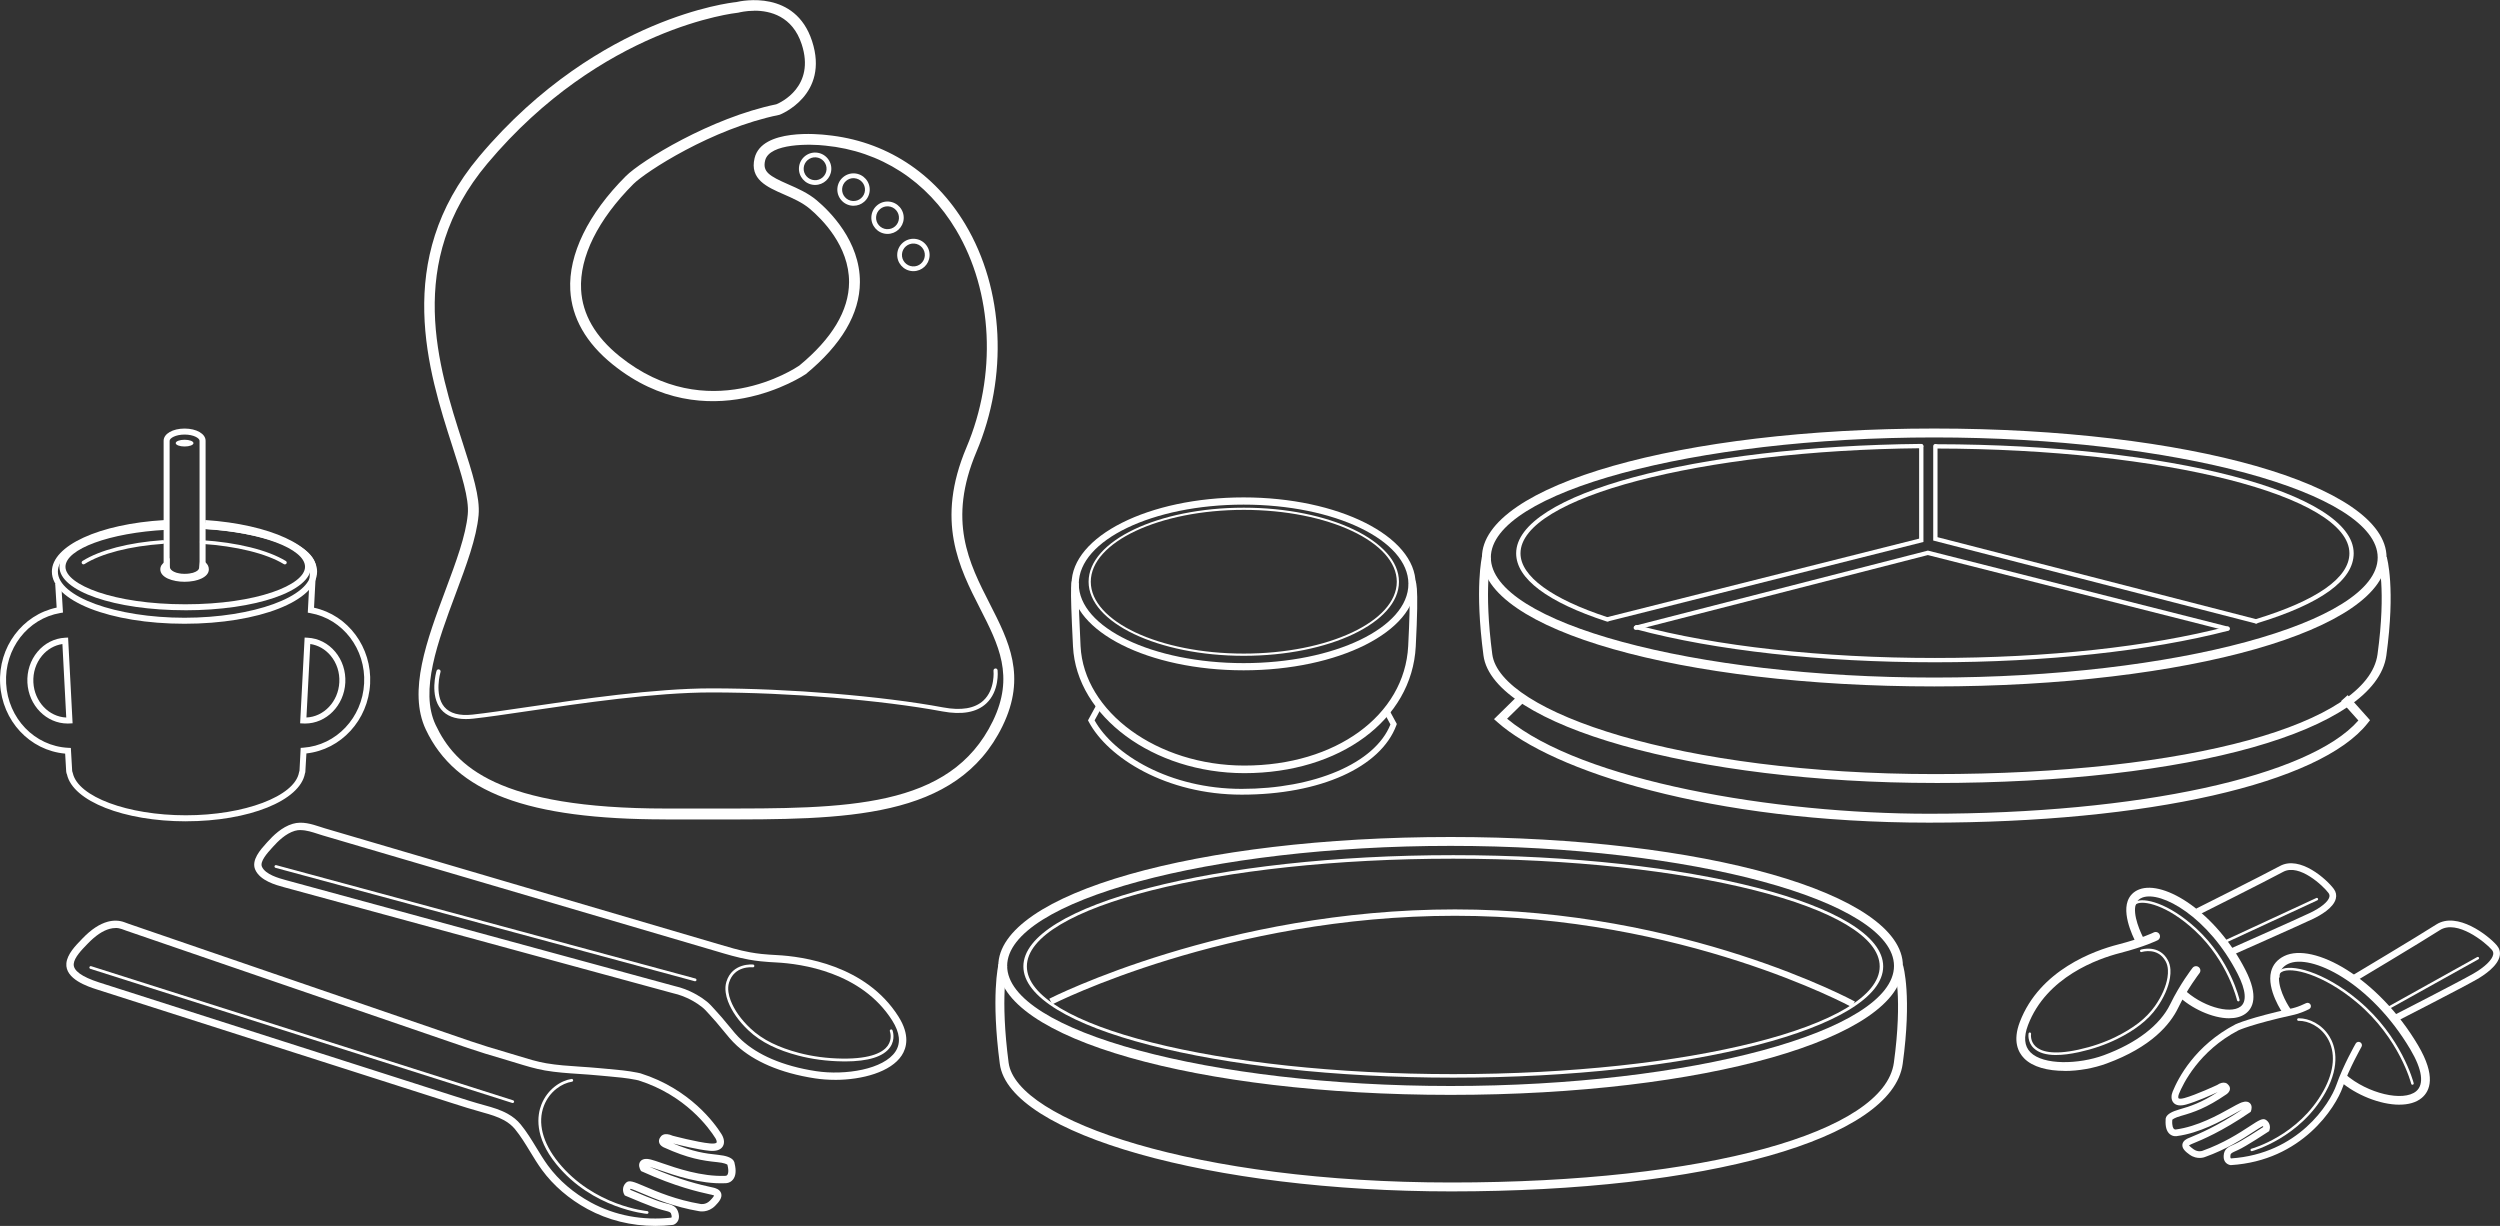 <svg viewBox="0 0 800 392.29" xmlns:xlink="http://www.w3.org/1999/xlink" xmlns="http://www.w3.org/2000/svg" data-name="Layer 2" id="Layer_2">
  <rect x="0" y="0" width="800" height="392.29" fill="#333333" stroke="none"/>
  <defs>
    <style>
      .cls-1 {
        fill: none;
      }

      .cls-2 {
        clip-path: url(#clippath-1);
      }

      .cls-3 {
        clip-path: url(#clippath-3);
      }

      .cls-4 {
        clip-path: url(#clippath-4);
      }

      .cls-5 {
        clip-path: url(#clippath-2);
      }

      .cls-6 {
        clip-path: url(#clippath-5);
      }

      .cls-7 {
        fill: #fff;
      }

      .cls-8 {
        clip-path: url(#clippath);
      }
    </style>
    <clipPath id="clippath">
      <rect height="392.29" width="800" class="cls-1"></rect>
    </clipPath>
    <clipPath id="clippath-1">
      <rect height="392.29" width="800" class="cls-1"></rect>
    </clipPath>
    <clipPath id="clippath-2">
      <rect height="392.29" width="800" class="cls-1"></rect>
    </clipPath>
    <clipPath id="clippath-3">
      <rect height="392.29" width="800" class="cls-1"></rect>
    </clipPath>
    <clipPath id="clippath-4">
      <rect height="392.29" width="800" class="cls-1"></rect>
    </clipPath>
    <clipPath id="clippath-5">
      <rect height="392.29" width="800" class="cls-1"></rect>
    </clipPath>
  </defs>
  <g data-name="Layer 1" id="Layer_1-2">
    <g>
      <g class="cls-8">
        <path d="M212.99,262.21c-44.24,0-67.24-8.65-76.74-28.78-5.77-12.24.37-28.69,6.31-44.6,3.35-8.97,6.51-17.45,7.13-24.29.46-5-2.04-12.76-4.93-21.74-7.64-23.74-19.18-59.62,8.52-92.64,19.65-23.43,40.98-35.64,55.41-41.75,14.96-6.34,25.58-7.61,26.94-7.75,1.84-.44,18.85-3.96,24.22,12.46,5.66,17.29-10.13,23.51-10.29,23.57l-.27.08c-21.49,4.37-42.76,18.28-46.58,22.1-11.36,11.37-17.32,23.37-16.76,33.81.42,7.89,4.55,15.05,12.28,21.29,28.13,22.69,56.35,3.83,57.54,3.02,10.48-8.63,15.88-17.63,15.93-26.66.06-11.64-8.78-20.34-12.59-23.54-2.41-2.02-5.4-3.33-8.3-4.6-5.4-2.36-10.98-4.81-9.34-11.6,2.32-9.61,20.91-7.64,23.02-7.39,18.73,1.82,34.54,12.01,44.46,28.68,12.35,20.75,13.7,48.6,3.52,72.68-9.32,22.04-2.42,35.56,4.25,48.63,6.09,11.94,11.85,23.21,4.1,39.13-14.6,30.01-50.51,29.95-92.12,29.9-4.46,0-9-.01-13.6.01-.7,0-1.41,0-2.1,0ZM241.45,3.44c-2.78,0-4.85.53-5.08.59l-.29.05c-.43.04-43.47,4.56-80.15,48.29-26.46,31.55-15.72,64.96-7.87,89.35,3.13,9.73,5.6,17.42,5.09,23.12-.66,7.31-3.91,16-7.34,25.19-5.69,15.24-11.57,30.99-6.42,41.91,6.26,13.27,19.95,26.79,73.71,26.79.65,0,1.31,0,1.98,0,4.62-.03,9.16-.02,13.63-.01,42.09.06,75.34.11,88.99-27.95,6.99-14.37,1.86-24.41-4.07-36.04-6.71-13.14-14.31-28.02-4.36-51.56,9.76-23.08,8.49-49.73-3.3-69.56-9.34-15.7-24.21-25.29-41.86-27.01-4.6-.55-17.92-.86-19.27,4.76-.87,3.62,1.33,4.96,7.36,7.61,2.98,1.3,6.36,2.78,9.14,5.12,4.18,3.51,13.9,13.1,13.83,26.21-.05,10.11-5.88,20.01-17.31,29.41-.43.3-31.63,21.25-61.8-3.09-8.53-6.88-13.09-14.89-13.57-23.8-.61-11.43,5.7-24.37,17.76-36.44,4.95-4.95,27.27-18.71,48.18-23.01,1.38-.57,12.54-5.67,8.11-19.21-2.96-9.05-10.16-10.74-15.11-10.74Z" class="cls-7"></path>
        <path d="M260.84,59.18c-.12,0-.24,0-.36-.01h0c-2.85-.2-5.01-2.68-4.81-5.53.1-1.38.72-2.64,1.77-3.55,1.05-.91,2.39-1.36,3.76-1.26,1.38.1,2.64.72,3.55,1.77s1.36,2.38,1.26,3.76c-.19,2.73-2.47,4.82-5.17,4.82ZM260.58,57.65c2.02.16,3.76-1.38,3.91-3.39.07-.98-.25-1.92-.89-2.66s-1.53-1.18-2.51-1.25c-.97-.08-1.92.25-2.66.89-.74.64-1.18,1.53-1.25,2.51-.07.97.25,1.92.89,2.65s1.53,1.18,2.51,1.25h0Z" class="cls-7"></path>
        <path d="M273.14,65.84c-.12,0-.25,0-.37-.01-1.38-.1-2.64-.72-3.55-1.77-.91-1.05-1.36-2.38-1.26-3.76.1-1.38.72-2.64,1.77-3.55,1.05-.91,2.39-1.36,3.76-1.26,2.85.2,5.01,2.68,4.81,5.53-.1,1.38-.72,2.64-1.77,3.55-.95.83-2.14,1.27-3.39,1.27ZM273.12,57.01c-.88,0-1.72.31-2.39.9-.74.64-1.18,1.53-1.25,2.51-.07.97.25,1.92.89,2.65.64.74,1.53,1.18,2.51,1.25h0c.97.07,1.92-.25,2.66-.89.74-.64,1.18-1.53,1.25-2.5.14-2.01-1.38-3.76-3.4-3.9-.09,0-.18,0-.26,0Z" class="cls-7"></path>
        <path d="M284.01,74.85c-.12,0-.24,0-.36-.01h0c-2.85-.2-5.01-2.68-4.81-5.53.1-1.38.72-2.64,1.77-3.55,1.05-.91,2.38-1.36,3.76-1.26,2.85.2,5.01,2.68,4.81,5.53-.19,2.73-2.47,4.82-5.17,4.82ZM283.75,73.32c2.04.16,3.77-1.38,3.91-3.39.14-2.01-1.38-3.76-3.4-3.9-.97-.08-1.92.25-2.66.89-.74.64-1.18,1.53-1.25,2.51-.07.97.25,1.92.89,2.65s1.53,1.18,2.51,1.25h0Z" class="cls-7"></path>
        <path d="M292.29,86.77c-.12,0-.24,0-.36-.01h0c-2.85-.2-5.01-2.68-4.81-5.53.09-1.38.72-2.64,1.77-3.55,1.04-.91,2.38-1.35,3.76-1.26,1.38.1,2.64.72,3.55,1.77s1.36,2.38,1.26,3.76c-.19,2.73-2.47,4.82-5.17,4.82ZM292.03,85.24c2.03.17,3.76-1.38,3.91-3.39.07-.98-.25-1.92-.89-2.66s-1.53-1.18-2.51-1.25c-.97-.07-1.92.25-2.66.89-.74.64-1.18,1.53-1.25,2.51-.14,2.01,1.38,3.76,3.4,3.9h0Z" class="cls-7"></path>
        <path d="M149.06,230.1c-3.54,0-6.19-1.03-7.9-3.08-3.74-4.47-1.56-12.04-1.46-12.36.1-.35.47-.55.82-.44.35.1.55.47.44.82-.02.07-2.07,7.23,1.21,11.15,1.77,2.11,4.83,2.94,9.07,2.48,4.46-.49,10.44-1.37,17.38-2.39,17.18-2.53,40.72-6,59.08-6,24.79,0,54.57,2.45,74.1,6.09,5.79,1.08,10.12.35,12.87-2.18,3.83-3.53,3.26-9.5,3.25-9.56-.04-.36.23-.69.59-.72.37-.05.68.22.72.58.03.27.65,6.66-3.66,10.65-3.06,2.83-7.77,3.67-14.01,2.51-19.46-3.63-49.14-6.07-73.86-6.07-18.26,0-41.74,3.46-58.88,5.99-6.95,1.02-12.94,1.91-17.43,2.4-.81.09-1.58.13-2.32.13Z" class="cls-7"></path>
        <path d="M91.16,180.62c-.11,0-.21-.03-.31-.09-5.61-3.41-15.21-5.78-26.34-6.5-.33-.02-.57-.3-.55-.63.02-.33.3-.55.63-.55,11.32.73,21.11,3.16,26.88,6.67.28.17.37.53.2.81-.11.18-.31.28-.51.28Z" class="cls-7"></path>
        <path d="M59.07,142.88c1.57,0,2.84-.48,2.84-1.08s-1.27-1.08-2.84-1.08-2.84.48-2.84,1.08,1.27,1.08,2.84,1.08" class="cls-7"></path>
        <path d="M26.72,180.61c-.19,0-.39-.1-.5-.28-.18-.28-.09-.64.18-.82,5.52-3.49,14.89-5.92,25.69-6.66.3-.04.61.22.63.55s-.23.61-.55.63c-10.61.73-19.77,3.09-25.14,6.48-.1.06-.21.09-.32.09Z" class="cls-7"></path>
        <path d="M59.07,185.73c-3.83,0-6.71-1.59-6.71-3.71v-40.98c0-2.22,2.89-3.9,6.71-3.9s6.72,1.68,6.72,3.9v40.98c0,2.11-2.89,3.71-6.72,3.71ZM59.07,139.06c-2.92,0-4.79,1.17-4.79,1.98v40.98c0,.71,1.91,1.79,4.79,1.79s4.79-1.08,4.79-1.79v-40.98c0-.81-1.87-1.98-4.79-1.98Z" class="cls-7"></path>
        <path d="M65.69,182.19c0-.48-.19-.96-.69-1.36l-.16,1.21c-.36,1.68-2.58,2.73-5.76,2.73s-5.5-1.21-5.76-2.73c0,0-.16-.4-.16-1.1-.51.4-.72.76-.72,1.26,0,1.57,2.97,2.84,6.62,2.84s6.62-1.27,6.62-2.84" class="cls-7"></path>
        <path d="M59.06,186.17c-3.86,0-7.76-1.37-7.76-3.98,0-1.12.66-1.76,1.15-2.15l1.84-1.45v2.34c0,.45.09.7.09.71.18.95,1.87,1.99,4.69,1.99,2.5,0,4.42-.75,4.65-1.83l.42-3.11,1.57,1.25c.73.58,1.12,1.36,1.12,2.25,0,2.61-3.91,3.98-7.76,3.98Z" class="cls-7"></path>
        <path d="M59.03,199.6c-23.79,0-42.43-7.33-42.43-16.68,0-8.32,15.11-15.26,35.93-16.49l.11,1.92c-19.45,1.15-34.12,7.41-34.12,14.57,0,8,18.55,14.76,40.51,14.76s40.51-6.76,40.51-14.76c0-6.91-14.92-13.32-33.97-14.59l.13-1.92c20.72,1.39,35.77,8.33,35.77,16.51,0,9.35-18.64,16.68-42.43,16.68Z" class="cls-7"></path>
        <path d="M59.27,195.28c-22.57,0-40.25-6.11-40.25-13.91,0-7.07,14.02-12.72,34.1-13.75l.1,1.92c-18.1.93-32.27,6.13-32.27,11.84s15.4,11.99,38.33,11.99,38.33-6.2,38.33-11.99-14.3-11.08-31.88-12.1l.11-1.92c19.52,1.14,33.68,7.03,33.68,14.02,0,7.8-17.68,13.91-40.26,13.91Z" class="cls-7"></path>
        <path d="M21.64,231.53c-6.77,0-12.48-5.73-12.87-13.07-.19-3.65.95-7.16,3.21-9.87,2.28-2.74,5.42-4.34,8.85-4.52l.96-.05,1.44,27.44-.96.05c-.21.01-.42.02-.63.02ZM19.97,206.09c-2.51.37-4.8,1.67-6.52,3.74-1.95,2.34-2.93,5.37-2.77,8.54.32,6.16,4.95,11,10.52,11.24l-1.23-23.51Z" class="cls-7"></path>
        <path d="M97.63,231.53c-.21,0-.42,0-.63-.02l-.96-.05,1.44-27.44.96.05c3.43.18,6.57,1.78,8.85,4.52,2.26,2.71,3.4,6.22,3.21,9.87-.39,7.34-6.09,13.07-12.87,13.07ZM99.29,206.09l-1.23,23.51c5.57-.24,10.19-5.08,10.52-11.24.17-3.17-.82-6.2-2.77-8.54-1.72-2.06-4-3.36-6.52-3.74Z" class="cls-7"></path>
        <path d="M59.48,262.82c-19.81,0-36.17-6.45-38.05-15-.11-.25-.23-.57-.25-.95l-.33-5.71c-11.31-1.01-20.19-10.48-20.81-22.37-.62-11.73,7.11-22.05,18.09-24.36l-.46-7.56,1.92-.11.56,9.26-.85.14c-10.47,1.78-17.92,11.47-17.34,22.53.59,11.2,9.12,20.06,19.85,20.61l.86.04.43,7.41c0,.08.07.24.12.4l.08.25c1.67,7.57,17.56,13.49,36.18,13.49s34.84-6.04,36.21-13.74l.15-.54.38-7.29.85-.06c10.51-.75,18.88-9.59,19.45-20.57.58-10.98-6.82-20.65-17.2-22.49l-.83-.15.46-8.77c.17-3.3.28-5.33.28-5.43,0-5.9-14.92-11.44-33.97-12.57l.11-1.92c17.79,1.06,35.79,6.39,35.78,14.53,0,.01-.11,2.09-.29,5.49l-.37,7.09c10.9,2.37,18.56,12.67,17.95,24.32-.61,11.65-9.31,21.09-20.39,22.31l-.35,6.03s-.05.22-.11.34c-1.56,8.75-17.94,15.34-38.11,15.34Z" class="cls-7"></path>
        <path d="M766.62,326.98l-.98-1.91c.21-.11,21.04-10.77,25.74-13.45,3.67-2.09,6.14-4.46,6.44-6.17.1-.57-.04-1.05-.44-1.52-1.97-2.32-11.14-9.81-16.62-6.29-6.02,3.86-27.08,16.44-27.29,16.57l-1.1-1.84c.21-.13,21.24-12.69,27.23-16.53,6.68-4.29,16.71,3.52,19.41,6.71.81.95,1.12,2.08.91,3.28-.58,3.28-4.94,6.21-7.49,7.66-4.74,2.7-24.97,13.06-25.83,13.5Z" class="cls-7"></path>
        <path d="M767.81,353.5c-6.2,0-13.94-3.14-19.03-7.54l1.83-2.11c7.06,6.1,18.44,8.79,22.56,5.35,2.62-2.19,1.97-6.92-1.83-13.34-12.84-21.69-32.06-30.86-39.15-27.41-1.48.72-2.37,1.75-2.73,3.14-.98,3.77,2.18,9.42,3.48,11.27l-2.29,1.6c-.22-.32-5.39-7.78-3.9-13.57.57-2.21,1.99-3.87,4.21-4.96,9.3-4.53,30.01,6.93,42.78,28.5,5.86,9.91,3.9,14.66,1.22,16.9-1.79,1.5-4.31,2.16-7.15,2.16Z" class="cls-7"></path>
        <path d="M713.84,372.84c-.97-.12-2.38-.87-2.27-2.95.12-2.26,1.34-2.8,3.56-3.78,2.1-.93,7.59-4.48,9.12-5.47-.01-.09-.05-.19-.12-.29-.58.24-1.82,1.05-3.02,1.83-3.42,2.23-8.58,5.6-15.57,8.08-.04.02-2.39.97-4.82-.74-1.31-.92-2.5-1.96-2.36-3.25.14-1.3,1.53-1.89,1.98-2.08l.68-.28c2.57-1.06,8.41-3.48,16.52-8.88-.63.29-1.53.79-2.64,1.41-4.12,2.3-11.03,6.14-18.25,7.1-.04.02-1.27.27-2.34-.64-1-.85-1.44-2.38-1.31-4.53-.03-.24,0-.56.18-.93.48-.96,1.85-1.75,4.16-2.41,3.6-1.02,7.06-2.16,12.32-5.56-2.01.93-6.92,3.1-10.1,3.98-1.88.52-3.25.32-4.04-.58-.88-.99-.72-2.49-.27-3.55,1.75-4.3,7.11-14.76,20.11-21.54.21-.1,4.47-2.09,17.97-5.08.05,0,2.02-.4,4.61-1.69.52-.26,1.17-.05,1.44.48s.05,1.17-.48,1.44c-2.88,1.44-5.05,1.86-5.14,1.87-13.15,2.91-17.41,4.88-17.45,4.9-12.69,6.61-17.78,17.22-19.03,20.31-.26.63-.31,1.27-.15,1.44.11.12.64.27,1.86-.07,3.77-1.04,10.44-4.16,10.51-4.19.94-.64,1.84-.88,2.6-.68.46.12.74.37.9.58.55.5.6,1.06.59,1.36-.05.99-.97,1.62-1.15,1.74-6.43,4.4-10.39,5.73-14.53,6.9-2,.57-2.62,1.07-2.78,1.24v.06c-.15,2.02.32,2.67.53,2.86.26.23.58.18.61.18,6.9-.92,13.58-4.64,17.57-6.87,1.25-.7,2.24-1.25,2.97-1.57.53-.23,2.13-.94,3.14,0,.91.84.48,2.21.39,2.47l-.12.33-.29.2c-8.91,6.1-15.35,8.76-18.1,9.89l-.66.28c-.5.21-.66.37-.7.41.11,0,.29.35,1.48,1.2,1.43,1.01,2.77.51,2.82.49,6.79-2.42,11.83-5.7,15.16-7.88,2.94-1.92,4.16-2.71,5.21-1.99,1.43.99,1.34,2.55,1.1,3.24l-.12.34-.3.2c-.29.19-7.22,4.75-9.62,5.81-2.44,1.08-2.44,1.14-2.49,2.03-.01.21,0,.56.19.68,21.48-1.42,31.65-17.48,33.76-23.56,2.09-6.05,5.99-12.91,6.16-13.2.29-.52.95-.69,1.46-.4.51.29.69.95.4,1.46-.04.07-3.97,6.98-5.99,12.84-2.25,6.48-13.06,23.61-35.85,25.01ZM711.25,348.3s.03.06.05.09c0,0,0,0,0,0l-.06-.08Z" class="cls-7"></path>
        <path d="M720.56,368.39c-.18,0-.35-.12-.39-.3-.06-.22.07-.44.29-.5.15-.04,15.07-4.13,23.02-18.49,3.56-6.42,4.01-12.44,1.27-16.95-2.31-3.8-6.17-5.48-9.05-5.48-.07,0-.13.02-.2,0-.22,0-.4-.18-.41-.4,0-.23.17-.41.4-.42.07,0,.14,0,.21,0,3.12,0,7.28,1.79,9.75,5.87,1.68,2.76,3.74,8.75-1.25,17.76-8.13,14.67-23.37,18.84-23.53,18.88-.03,0-.07.01-.1.01Z" class="cls-7"></path>
        <path d="M771.98,347.13c-.18,0-.35-.12-.39-.31-.04-.14-3.73-14.58-17.42-26.05-10.82-9.07-21.08-11.51-24.05-9.73-.57.34-.78.81-.65,1.44.05.22-.09.44-.31.48-.21.04-.44-.09-.48-.31-.21-.97.16-1.78,1.03-2.31,3.25-1.95,13.74.37,24.99,9.8,13.9,11.65,17.65,26.33,17.68,26.48.05.22-.08.44-.3.49-.03,0-.07.01-.1.01Z" class="cls-7"></path>
      </g>
      <path d="M764.23,322.98c-.14,0-.28-.08-.35-.21-.11-.2-.04-.44.16-.55l28.66-15.96c.19-.11.44-.04.55.16.11.2.04.44-.16.55l-28.66,15.96c-.06.04-.13.05-.2.05Z" class="cls-7"></path>
      <g class="cls-2">
        <path d="M714.8,305.43l-.87-1.96c.21-.09,20.83-9.23,25.27-11.34,3.44-1.63,5.81-3.57,6.19-5.07.12-.47.03-.89-.28-1.31-1.62-2.21-9.35-9.53-14.49-6.76-5.71,3.08-26.68,13.58-26.89,13.69l-.96-1.92c.21-.11,21.15-10.59,26.83-13.65,6.41-3.46,15,4.31,17.24,7.38.69.94.9,2.01.62,3.1-.75,2.96-4.93,5.33-7.35,6.48-4.47,2.12-25.12,11.27-25.32,11.36Z" class="cls-7"></path>
        <path d="M713.35,325.85c-5.38,0-12.24-3.17-16.54-7.36l1.95-2c5.5,5.37,14.66,8.21,18.17,5.64,2.1-1.54,1.79-5.26-.87-10.47-9.28-18.19-24.52-26.74-30.53-24.43-1.04.4-1.69,1.05-2.04,2.03-1.2,3.37,1.57,9.46,2.74,11.52l-2.43,1.38c-.2-.35-4.82-8.58-2.94-13.84.62-1.73,1.88-3.01,3.66-3.7,8.08-3.12,24.68,7.46,34.02,25.76,4.3,8.42,2.39,12.26.04,13.99-1.39,1.02-3.2,1.47-5.24,1.47Z" class="cls-7"></path>
        <path d="M660.64,342.68c-5.29,0-10.15-1.2-12.91-4-1.92-1.94-3.72-5.54-1.39-11.64,6.36-16.72,24.02-22.89,31.32-24.77,7.78-2,11.47-3.86,11.51-3.88.69-.35,1.53-.08,1.88.61.35.69.08,1.53-.61,1.88-.16.08-3.96,2-12.08,4.1-6.88,1.77-23.51,7.56-29.4,23.06-1.44,3.79-1.18,6.71.77,8.69,4.15,4.2,15.48,3.88,23.47.95,10.47-3.85,18.02-9.64,21.26-16.31,3.15-6.5,7-11.46,7.16-11.66.48-.61,1.36-.71,1.96-.24.61.47.72,1.35.24,1.96-.04.05-3.84,4.95-6.85,11.17-2.52,5.18-8.51,12.46-22.81,17.71-4.13,1.52-8.98,2.4-13.5,2.4Z" class="cls-7"></path>
        <path d="M657.96,337.61c-3.23,0-5.62-.73-7.15-2.18-2.1-1.99-1.69-4.59-1.67-4.7.04-.22.25-.38.47-.33.22.04.37.25.33.47-.01.09-.35,2.29,1.44,3.98,1.59,1.5,5.26,2.9,13.74,1.04,4.31-.94,8.35-2.33,12-4.13,2.75-1.36,5.1-2.79,7.17-4.38,2.1-1.62,3.87-3.45,5.28-5.44,2.15-3.06,3.54-6.21,4.02-9.13.14-.86.19-1.7.14-2.49-.06-1.01-.3-1.91-.72-2.68-2.49-4.59-7.47-3.05-7.68-2.99-.21.07-.44-.05-.51-.26-.07-.21.05-.44.26-.51.06-.02,5.83-1.81,8.64,3.38.47.87.75,1.88.82,3.01.05.85,0,1.75-.15,2.67-.5,3.03-1.94,6.3-4.16,9.46-1.45,2.06-3.28,3.95-5.45,5.61-2.11,1.63-4.5,3.09-7.3,4.47-3.71,1.83-7.81,3.24-12.18,4.2-2.8.61-5.25.92-7.34.92Z" class="cls-7"></path>
        <path d="M716.26,320.44c-.19,0-.35-.13-.4-.32-.03-.12-2.85-12.45-13.51-22.34-8.99-8.34-16.55-9.68-18.6-8.55-.49.27-.69.68-.58,1.23.04.22-.11.43-.32.48-.23.05-.44-.11-.48-.32-.17-.9.18-1.64.99-2.09,2.59-1.43,10.58.35,19.55,8.67,10.86,10.07,13.72,22.63,13.75,22.76.05.22-.09.44-.31.48-.03,0-.06,0-.09,0Z" class="cls-7"></path>
      </g>
      <path d="M711.62,301.93c-.15,0-.3-.09-.37-.24-.09-.2,0-.45.2-.54l29.77-13.79c.2-.1.44,0,.54.2.09.2,0,.45-.2.54l-29.77,13.79c-.05.03-.11.04-.17.04Z" class="cls-7"></path>
      <g class="cls-5">
        <path d="M618.96,219.66c-81.16,0-144.74-18.13-144.74-41.27s63.58-41.26,144.74-41.26,144.74,18.12,144.74,41.26-63.58,41.27-144.74,41.27ZM618.96,139.98c-76.92,0-141.89,17.59-141.89,38.42s64.98,38.42,141.89,38.42,141.9-17.59,141.9-38.42-64.98-38.42-141.9-38.42Z" class="cls-7"></path>
        <path d="M619.17,250.55c-76.68,0-141.49-18.3-144.46-40.8-2.86-21.63-.51-31.58-.4-31.99l2.76.68c-.02.1-2.31,9.93.46,30.94,2.45,18.51,59.94,38.33,141.64,38.33s138.6-16.12,141.64-38.34c2.87-20.93.22-30.28.2-30.37l2.73-.81c.12.4,2.86,9.92-.11,31.57-3.29,24.02-62.69,40.8-144.46,40.8Z" class="cls-7"></path>
        <path d="M514.33,198.9c-.07,0-.14-.01-.21-.03-18.94-6.18-28.95-13.72-28.95-21.8,0-18.93,56.93-34.31,129.61-35.02.33-.03.69.3.7.68,0,.38-.3.69-.68.7-70.71.68-128.24,15.77-128.24,33.64,0,7.32,9.95,14.6,28,20.49.36.12.56.51.44.87-.1.29-.37.48-.66.48Z" class="cls-7"></path>
      </g>
      <path d="M514.58,198.82c-.31,0-.59-.21-.67-.52-.09-.37.13-.75.5-.84l99.71-25.1v-29.52c0-.38.31-.69.69-.69s.69.31.69.69v30.59l-100.75,25.37c-.06.01-.11.02-.17.02Z" class="cls-7"></path>
      <path d="M721.96,199.53c-.06,0-.11,0-.17-.02l-103.16-26.54v-30.21c0-.38.31-.69.69-.69s.69.31.69.69v29.14l102.13,26.28c.37.1.59.47.49.84-.08.31-.36.52-.67.52Z" class="cls-7"></path>
      <path d="M712.66,201.86c-.05,0-.11,0-.17-.02l-95.58-24.22-93.29,23.93c-.36.1-.74-.13-.84-.5-.09-.37.13-.75.5-.84l93.64-24.02.17.04,95.75,24.26c.37.09.6.47.5.84-.08.31-.36.52-.67.52Z" class="cls-7"></path>
      <g class="cls-3">
        <path d="M721.98,199.5c-.3,0-.57-.19-.66-.49-.11-.36.09-.75.46-.86,19.64-5.98,30.03-13.27,30.03-21.09,0-18.37-59.3-33.41-132.2-33.53-.38,0-.69-.31-.69-.69,0-.38.31-.69.69-.69h0c74.9.12,133.57,15.46,133.57,34.91,0,8.6-10.43,16.14-31,22.41-.07.02-.14.03-.2.03Z" class="cls-7"></path>
        <path d="M619.17,211.93c-36.32,0-70.28-3.75-95.65-10.56-.37-.1-.59-.48-.49-.85.1-.37.47-.59.85-.49,25.25,6.78,59.09,10.52,95.29,10.52s68.48-3.57,93.54-10.06c.37-.09.75.13.84.5.1.37-.12.75-.49.84-25.17,6.51-58.51,10.1-93.89,10.1Z" class="cls-7"></path>
        <path d="M617.26,263.25c-70.05,0-120.66-16.65-138.04-32.12l-1.14-1.01,8.47-8.32,2,2.03-6.28,6.16c24.04,19.97,85.68,30.41,134.99,30.41,67.02,0,121.83-11.95,137.42-29.85l-5.55-6.2,2.12-1.9,7.16,8.01-.74.94c-15.24,19.35-70.36,31.85-140.42,31.85Z" class="cls-7"></path>
        <path d="M464.19,350.36c-81.16,0-144.74-18.12-144.74-41.26s63.58-41.26,144.74-41.26,144.74,18.12,144.74,41.26-63.58,41.26-144.74,41.26ZM464.19,270.68c-76.92,0-141.9,17.59-141.9,38.42s64.98,38.42,141.9,38.42,141.89-17.59,141.89-38.42-64.98-38.42-141.89-38.42Z" class="cls-7"></path>
        <path d="M464.4,381.25c-76.69,0-141.49-18.3-144.46-40.81-2.85-21.63-.5-31.58-.4-31.99l2.76.68c-.02.1-2.31,9.93.46,30.94,2.45,18.51,59.94,38.33,141.64,38.33s138.6-16.12,141.64-38.34c2.87-20.93.22-30.28.2-30.37l2.73-.81c.12.4,2.86,9.92-.11,31.57-3.29,24.02-62.69,40.8-144.46,40.8Z" class="cls-7"></path>
        <path d="M592.58,322.28c-.53-.29-53.99-29.23-126.99-29.23s-128.32,28.07-128.87,28.35l-.94-1.81c.56-.29,56.28-28.58,129.81-28.58s127.44,29.19,127.98,29.48l-.99,1.79Z" class="cls-7"></path>
        <path d="M465.05,344.85c-75.86,0-137.57-15.97-137.57-35.6s61.71-35.6,137.57-35.6,137.57,15.97,137.57,35.6-61.71,35.6-137.57,35.6ZM465.05,274.78c-75.24,0-136.45,15.47-136.45,34.47s61.21,34.47,136.45,34.47,136.45-15.47,136.45-34.47-61.21-34.47-136.45-34.47Z" class="cls-7"></path>
        <path d="M267.19,345.55c-2.18,0-4.34-.16-6.38-.47-2.75-.42-5.4-.98-7.9-1.67-2.41-.66-4.7-1.46-6.81-2.36-2.02-.87-3.94-1.86-5.68-2.95-1.69-1.06-3.23-2.22-4.59-3.46-1.69-1.54-3.14-3.32-4.54-5.05-.7-.85-1.39-1.71-2.11-2.53-.64-.73-1.29-1.45-1.94-2.17l-.39-.43c-.7-.78-1.36-1.53-2.13-2.14-.91-.73-1.9-1.4-2.92-1.98-.65-.36-1.3-.7-1.97-1-.99-.45-1.94-.81-2.93-1.11-.52-.15-1.04-.3-1.57-.41l-124.46-33.91c-2.67-.73-7.63-2.09-9.19-5.6-1.36-3.07,1.71-6.46,3.55-8.49l.36-.4c1.79-1.99,4.57-4.77,8.08-5.8,3.04-.9,6.09.09,8.77.96.51.17,1.01.33,1.5.48l125.78,37.01c3.36,1,6.83,2.04,10.32,2.67,1.22.22,2.44.4,3.68.53,1.63.17,3.27.27,4.91.36,8.22.42,28.45,3.19,38.87,19.65,3.74,5.91,2.64,10.03,1.05,12.46-3.45,5.28-12.59,7.82-21.36,7.82ZM96.21,265.61c-.64,0-1.27.08-1.88.26-2.93.87-5.39,3.34-6.99,5.12l-.37.41c-1.36,1.5-3.89,4.28-3.15,5.95,1.11,2.49,5.37,3.66,7.66,4.29l124.4,33.9c.53.11,1.11.27,1.68.44,1.08.32,2.17.74,3.24,1.23h0c.72.33,1.43.7,2.13,1.09,1.14.64,2.24,1.38,3.25,2.2.91.74,1.67,1.58,2.4,2.4l.38.42c.66.73,1.31,1.46,1.96,2.19.74.84,1.45,1.72,2.17,2.6,1.35,1.66,2.74,3.37,4.3,4.79,1.26,1.14,2.69,2.22,4.26,3.21,1.64,1.03,3.44,1.97,5.36,2.79,2.01.86,4.2,1.62,6.51,2.26,2.41.67,4.98,1.21,7.63,1.61,9.32,1.42,21.68-.59,25.42-6.31,1.75-2.68,1.39-6.02-1.07-9.91-9.83-15.53-29.15-18.15-37-18.56-1.68-.09-3.36-.19-5.04-.37-1.29-.13-2.57-.32-3.85-.55-3.62-.65-7.15-1.71-10.57-2.73l-125.78-37.01c-.51-.15-1.03-.32-1.55-.49-1.82-.59-3.7-1.2-5.49-1.2Z" class="cls-7"></path>
        <path d="M270.35,339.64c-.28,0-.57,0-.86,0-4.92-.07-9.64-.7-14.04-1.85-3.32-.87-6.21-1.92-8.85-3.21-2.7-1.33-5.09-2.96-7.09-4.85-3.09-2.91-5.35-6.12-6.55-9.28-.37-.97-.62-1.93-.74-2.85-.17-1.23-.1-2.38.22-3.42,1.89-6.21,8.49-5.53,8.56-5.53.25.03.42.25.39.49-.03.25-.23.44-.49.4-.24-.02-5.93-.59-7.61,4.9-.28.92-.34,1.94-.19,3.04.12.85.35,1.75.7,2.66,1.15,3.03,3.34,6.13,6.33,8.94,1.94,1.83,4.26,3.42,6.87,4.7,2.58,1.26,5.42,2.29,8.68,3.15,4.33,1.14,8.98,1.75,13.83,1.82,9.52.12,13.19-2.17,14.57-4.13,1.55-2.21.72-4.51.68-4.6-.09-.23.03-.49.26-.58.23-.09.49.03.58.26.04.11,1.05,2.82-.77,5.42-2.1,3.01-6.97,4.53-14.46,4.54Z" class="cls-7"></path>
      </g>
      <path d="M222.43,314.01s-.08,0-.12-.02l-134.14-36.28c-.24-.06-.38-.31-.32-.55.06-.24.31-.38.55-.31l134.14,36.28c.24.06.38.31.32.55-.05.2-.23.33-.43.33Z" class="cls-7"></path>
      <g class="cls-4">
        <path d="M207.08,388.44s-.02,0-.04,0c-.17-.01-17.46-1.62-29.06-15.94-7.13-8.81-6.04-15.68-4.75-18.99,1.94-4.99,6.25-7.74,9.66-8.25.24-.04.47.13.51.38.04.25-.13.47-.38.51-3.15.47-7.15,3.03-8.96,7.69-2.1,5.4-.46,11.83,4.61,18.1,11.35,14.02,28.27,15.6,28.44,15.61.25.02.43.24.41.48-.02.23-.22.41-.45.41Z" class="cls-7"></path>
        <path d="M209.68,392.29c-7.7,0-15.11-1.83-21.69-5.4-5.86-3.18-10.9-7.51-14.56-12.51-1.39-1.9-2.62-3.93-3.81-5.89-1.48-2.43-3-4.94-4.82-7.16-.92-1.12-2.06-2.06-3.51-2.86-2.07-1.14-4.5-1.86-6.62-2.44-3.48-.95-6.97-2.06-10.33-3.14l-113.36-36.27c-2.79-.9-10.19-3.28-9.74-8.37.26-2.9,2.9-5.62,4.84-7.61l.37-.39c2.75-2.84,5.36-4.57,8.01-5.3,1.88-.51,3.73-.45,5.39.18.47.18.95.35,1.42.52l109.19,37.49c3.4,1.16,7.29,2.37,12.22,3.8,1.08.31,2.16.64,3.25.98,2.89.89,5.89,1.81,8.84,2.32,3.52.61,7.23.85,10.81,1.09,2.1.14,4.19.28,6.26.48.94.09,1.89.18,2.84.26,3.06.27,6.22.55,9.31,1.18.33.07.66.14.98.22,15.86,5,23.8,16.09,25.86,19.37.76,1.18,1.22,2.76.46,4.01-.69,1.13-2.14,1.6-4.26,1.4-3.63-.34-9.4-1.77-11.64-2.35,6.32,2.65,10.27,3.23,14.35,3.64,2.63.26,4.26.86,4.96,1.81.27.37.36.72.38.98.56,2.31.37,4.04-.55,5.16-.99,1.2-2.36,1.15-2.53,1.14-7.87.33-16.09-2.51-20.99-4.21-1.34-.46-2.41-.84-3.15-1.03,9.81,4.3,16.6,5.81,19.58,6.46l.8.18c.53.12,2.14.49,2.54,1.87.4,1.38-.7,2.72-1.94,3.97-2.3,2.32-5.02,1.73-5.14,1.71-7.97-1.35-14.21-4.01-18.33-5.76-1.45-.62-2.94-1.26-3.62-1.41-.06.12-.07.23-.07.33,1.84.79,8.42,3.57,10.67,4.13l.24.06c2.59.64,4.01.99,4.57,3.42.52,2.22-.85,3.31-1.65,3.57l-.23.05c-1.88.21-3.75.32-5.6.32ZM36.96,296.97c-.61,0-1.23.09-1.87.26-2.23.61-4.49,2.14-6.94,4.66l-.38.39c-1.59,1.64-4,4.11-4.18,6.17-.19,2.13,2.54,4.12,8.11,5.92l113.36,36.27c3.34,1.07,6.8,2.18,10.24,3.11,2.25.61,4.84,1.38,7.14,2.65h0c1.71.95,3.08,2.07,4.19,3.43,1.92,2.35,3.49,4.93,5.01,7.43,1.16,1.91,2.36,3.89,3.7,5.72,3.46,4.72,8.22,8.81,13.78,11.83,7.68,4.17,16.55,5.84,25.71,4.83.16-.14.1-.54.05-.77-.22-.96-.23-1.01-2.84-1.66l-.24-.06c-2.8-.7-11.16-4.3-11.51-4.45l-.36-.16-.19-.34c-.4-.7-.79-2.37.56-3.71.99-.99,2.46-.35,6.01,1.16,4.02,1.72,10.1,4.31,17.87,5.62.11.02,1.65.31,3.01-1.06,1.02-1.02,1.26-1.49,1.32-1.66-.07,0-.3-.12-.78-.23l-.78-.17c-3.19-.71-10.67-2.36-21.46-7.25l-.35-.16-.19-.33c-.15-.27-.87-1.66-.05-2.75.91-1.21,2.78-.75,3.4-.6.85.21,2.02.61,3.5,1.13,4.75,1.64,12.68,4.37,20.24,4.08.13,0,.48,0,.71-.31.19-.24.57-1.04.03-3.2l-.02-.06c-.21-.15-.97-.59-3.24-.81-4.71-.48-9.25-1.16-17.07-4.71-.19-.08-1.3-.59-1.54-1.65-.07-.32-.12-.94.37-1.59.14-.25.4-.58.87-.8.79-.37,1.81-.27,3.11.3h0c.05,0,7.76,2.07,12.01,2.47,1.41.13,1.94-.13,2.03-.28.14-.22-.04-.9-.36-1.4-2.03-3.24-9.56-13.75-24.6-18.5-.23-.06-.52-.12-.8-.18-2.96-.6-6.05-.87-9.05-1.14-.95-.09-1.91-.17-2.86-.26-2.04-.2-4.11-.34-6.18-.48-3.65-.24-7.42-.49-11.06-1.12-3.1-.54-6.16-1.48-9.13-2.39-1.07-.33-2.15-.66-3.21-.97-4.98-1.44-8.89-2.66-12.33-3.83l-109.21-37.5c-.49-.18-.99-.35-1.48-.54-.64-.24-1.33-.37-2.05-.37Z" class="cls-7"></path>
      </g>
      <path d="M164.07,352.97s-.09,0-.14-.02l-135.02-42.92c-.23-.07-.37-.33-.29-.56.07-.23.32-.37.56-.29l135.02,42.92c.23.07.37.33.29.56-.06.19-.24.31-.43.31Z" class="cls-7"></path>
      <g class="cls-6">
        <path d="M397.95,214.5c-30.35,0-55.05-12.41-55.05-27.66s24.7-27.67,55.05-27.67,55.05,12.41,55.05,27.67-24.7,27.66-55.05,27.66ZM397.95,161.48c-29.08,0-52.74,11.38-52.74,25.36s23.66,25.36,52.74,25.36,52.74-11.37,52.74-25.36-23.66-25.36-52.74-25.36Z" class="cls-7"></path>
        <path d="M398.2,247.41c-29.12,0-53.73-18.18-54.84-40.53-1.06-21.29-.7-21.41.38-21.75l.89-.29.52.79-1.02.66,1.11.38c-.06.3-.33,2.67.54,20.09,1.05,21.08,24.56,38.22,52.42,38.22,29.23,0,51.27-16.08,52.42-38.22.88-16.97.29-19.51.16-19.85.04.1.25.42.68.54l.31-1.13-.79-.98,1.36-.13c.83.42,1.77.91.7,21.67-1.21,23.48-24.28,40.53-54.84,40.53ZM344.12,186.3l-1.01.65,1.01-.65Z" class="cls-7"></path>
        <path d="M397.34,254.29c-24.04,0-42.82-11.74-48.95-23.34l-.23-.44,2.92-5.37,1.63.89-2.44,4.49c6.11,10.97,24.07,21.92,47.07,21.92s42.64-8.08,47.6-20.62l-2.1-3.88,1.64-.89,2.5,4.62-.14.4c-5,13.5-24.42,22.22-49.49,22.22Z" class="cls-7"></path>
        <path d="M398.01,209.86c-27.38,0-49.66-10.63-49.66-23.7s22.28-23.7,49.66-23.7,49.66,10.63,49.66,23.7-22.28,23.7-49.66,23.7ZM398.01,163.16c-26.99,0-48.96,10.32-48.96,23s21.96,22.99,48.96,22.99,48.96-10.31,48.96-22.99-21.96-23-48.96-23Z" class="cls-7"></path>
      </g>
    </g>
  </g>
</svg>